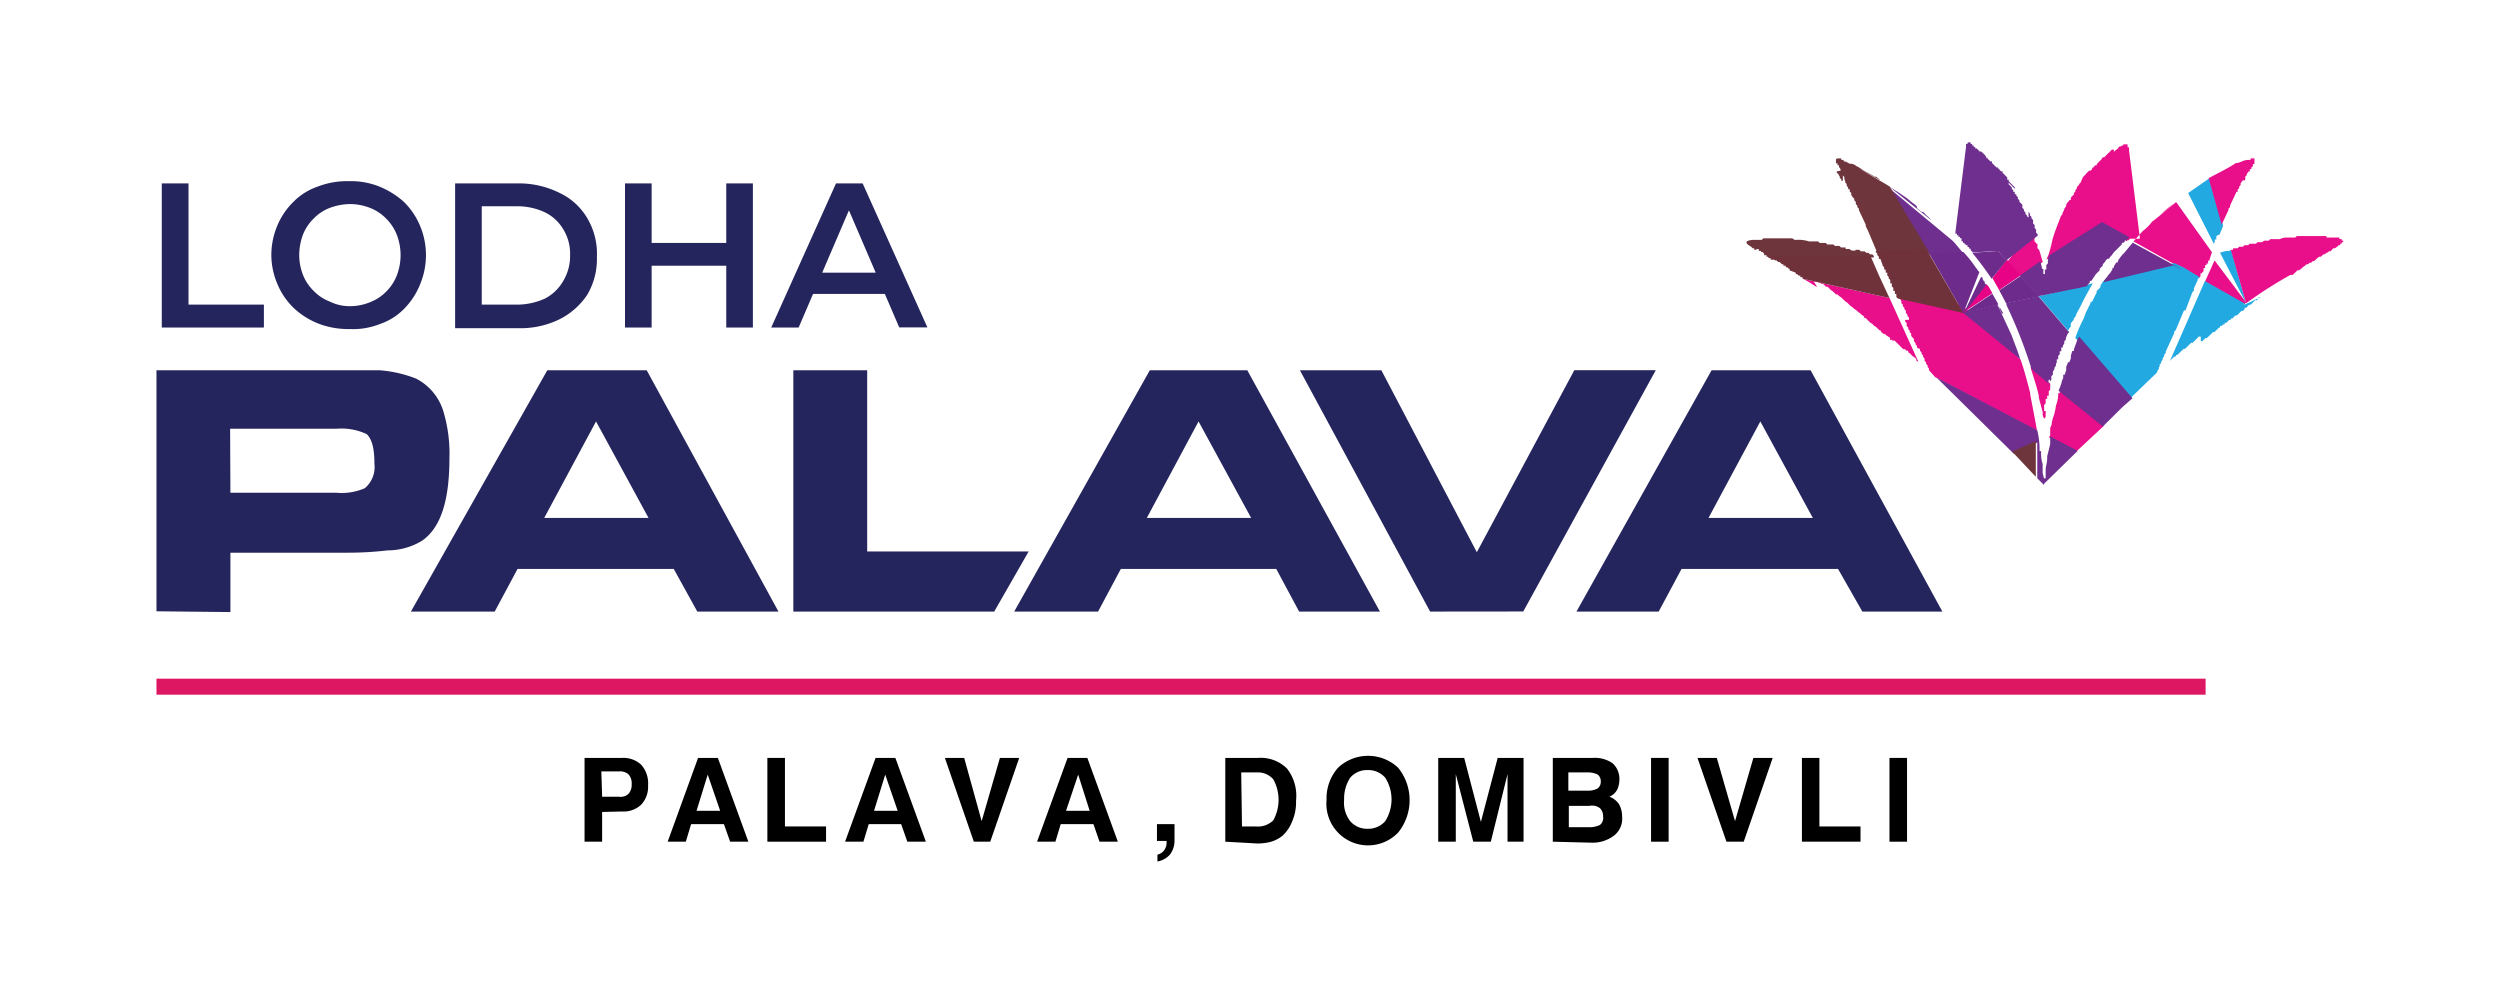 <svg id="Layer_1" data-name="Layer 1" xmlns="http://www.w3.org/2000/svg" viewBox="0 0 259 104"><defs><style>.cls-1{fill:#dd1761;}.cls-2{fill:#e90e8a;}.cls-3{fill:#23a9e1;}.cls-4{fill:#6e2f8f;}.cls-5{fill:#6f353c;}.cls-6{fill:#e1242d;}.cls-7{fill:#e70286;}.cls-8{fill:#6d2b8b;}.cls-9{fill:#6f323b;}.cls-10{fill:#25255e;}</style></defs><rect class="cls-1" x="16.21" y="70.31" width="212.29" height="1.66"/><path class="cls-2" d="M232.61,31.56l-4.18-2.37,1-2.21,3.32,4.42h-.16Zm-7.42-10.5a9,9,0,0,1-1.34,1.11h0m-.95.87a4.43,4.43,0,0,1-.87.86h0c-.39.4-.63.71-1,1.11l6.78,3.79.16-.16h0v-.16h0v-.16h.16v-.15h0v.08h0l.16-.16h0v-.16h0v-.16h.16v-.16h0v-.15h.15V27.3h.16v-.16h0V27h.16v-.16h0l.24-.71-3.71-5.2m-15,3h0v.16h0l.16.16h0v.16h0v.16h.16v.15h0v.16h0V25h0l.16.16h0v.16h0v-.24h0v.16h.15v.15h0v.16h0v.16h0l.16.16h0c.16.39.24.87.4,1.26l-2.14,1.5L208,27.06ZM222.9,23h.16l.39-.4h0m-11.28,3.95a14,14,0,0,0,.47-1.74h0c.24-.87.63-1.73.87-2.44h0l.16-.16v-.16c.16-.16.16-.4.23-.47l.16-.24h0v-.16h0l.16-.24h0l.16-.15v-.08h.16v-.24l.15-.16h0l.16-.15V20h0l.16-.16v-.16l.16-.16v-.15h0l.16-.16.15-.24h.16v-.24h.16v-.15l.08-.16.16-.16h0m-.24.08h0l.16-.16h0l.15-.16V18l.16-.16h0l.16-.16h.16l.16-.16v-.16h.15v-.07l.16-.16h.16V17l.16-.16.15-.16h0l.16-.15h0l.16-.24H218l.16-.16h0l.15-.16h0l.16-.15h0l.16-.16.16-.16H219v.24l.15-.16h0l.24-.16h0l.16-.24h.16v-.07h.15l.16-.16h.4v.16h0v.15h.15v.16h0v.16h0l1.11,9h0v.15h-1l-.16.16h-.15V25h0l-2.84-1.58L212,26.9"/><path class="cls-3" d="M232.69,31.4,230,26.19A2.24,2.24,0,0,1,231,26v-.08h.16ZM228.9,18.46,226.69,20l2.68,5.29v-.16h.08v-.16h0v-.16h.16v-.16h0v-.15h0l.16-.16h0v-.16h0v.16h.16l.39-.95Z"/><path class="cls-4" d="M207.83,27,207,26l-2.6.15-.24-.23h0v-.16H204v-.16h-.16V25.4h-.16v-.07h-.15v-.16h-.16V25h-.16v-.16h0v-.16h-.16v-.15h-.16v-.16h-.15v-.16h-.16v-.16l1.1-8.84v.24h0V15.3h0v-.16h0v-.07h0v-.16h.16c0-.16,0-.16.16-.16h.16v.16h.16v.16h.15v.15h.16v.16h.16l.16.16.15.16h.16l.16.15h0l.16.16.16.16v.16h.15v.08l.16.16h0l.16.15h.16v.16l.16.16h0l.15.16.16.15H207v.08l.16.16h0l.15.16h.16v.16l.16.15h0l.16.16h0l.16.16v.24h.15v.15h0l.16.16.16.16h0l.16.16h0l.15.16v.15h0l-.78-.79h0l.15.16v.16h0l.16.16h0l.16.16v.15l.16.16h0v.16h.15v.24h.16v.15h0l.16.16v.16h0l.16.16h0v.16l.16.15h0l.15.16v.16h0v.16l.16.15v.16h0l.16.16h0v.16l.16.16h0v.08h0l.16.15v-.63h0l.15.24h0v.16h0l.16.15v.16h0l.16.16V23h0v.16l.16.15v.16h0v.16l.15.16v.15h0v.16l.16.16h0v.16h0Zm-12.08-7.65c.63.39,1.27.79,1.9,1.26h0l.47.39h0a1.89,1.89,0,0,1,.47.4v.16h0l.48.39h.16l.39.4h0a2.25,2.25,0,0,1,.47.47h0m.48.24.47.47h0m1.26,1.42c.4.4.71.87,1.11,1.26l-3.55.16-4.11-6.86m4.82,3.63h0M202.3,25h0"/><path class="cls-5" d="M183.68,26.9h-.24v-.15h-.16l-.15-.16H183v-.16h-.24v-.16h0l-.16-.16h-.15V26h-.24V25.8h-.24v.08h-.23v-.16h-.16l-.16-.16h0c-.71-.39-.63-.63.16-.71h.94l.16-.16h3l.24.16h.16a3.66,3.66,0,0,1,1.34.16h.94l.16.16h.63l.16.16h.63l.16.15h.47l.16.16h.48v.16h.39l.24.16h.39v-.08h.4l.15.16h.4l.16.15h.23l.16.16h.24l.16.16v.16Zm8-9.94a.9.9,0,0,1,.63.24h0a2.7,2.7,0,0,1,.63.39c.4.24.87.47,1.26.71h.16l.47.4m.56.39.39.24,4.11,6.86-5.21.24h0l-.16-.16h0l-1-2.37h0l-.23-.47v-.16h0l-.71-1.5v-.15h0l-.16-.16V21.3l-.16-.16v-.23l-.16-.16h0v-.16l-.16-.16h0l-.15-.23V20h0l-.16-.16v-.24h-.16v-.15l-.16-.24h0v-.16l-.15-.16h0v-.16l-.08-.15v-.24l-.16-.16v.55h-.16v-.15l-.16-.16h0V18.3l-.15-.24h0V18l-.16-.08v-.16h0l.39-.08v-.16h0l-.16-.23v-.16h-.15V17h0v-.08h-.16V16.8h0v-.16h0v-.07h0a.16.16,0,0,1,.16-.16h.39v.16H191v.15h.16l.47.24h.16V17m3.63,1.89v.16"/><path class="cls-2" d="M215.09,46.79l-2.84-1.5.15-.16V45h0V44.5h0v-.16l.16-.39v-.16h0l.16-.63h0v.08A7,7,0,0,0,213,42h0a3.26,3.26,0,0,0,.23-1.27h.16V40.4l4.58,3.71Zm-5.76-9.55c.39,1.11.71,2.37,1,3.47v.16c.24,1.27.48,2.45.71,3.79l-10.57-5.6-.63-.71h0v-.16L199.7,38h0v-.16l-.16-.15v-.16h0l-.16-.16v-.24h0l-.15-.15v-.16h0l-.16-.16v-.16h0l-.16-.16h0v-.15l-.16-.16V35.9h0v.24l-.16-.16h0v-.16l-.15-.16v-.15h0l-.16-.16v-.24h0l-.16-.16h0L198,34.8h0v-.24l-.16-.16h0v-.16l-.15-.15v-.16h0l-.16-.16v-.16h0v-.16l-.16-.15v-.16h.4V32.9l-.16-.16h0v-.15l-.16-.16h0v-.24l-.16-.16h0v-.15l-.16-.16v-.16l-.15-.16v-.16h0l-.48-1.1,6.79,1.5h0Zm-21.07-7.5c-.48-.23-.95-.63-1.5-.86l9,2,3,6.63-.23-.16v-.16l-.16-.15-.24-.16h0l-.16-.16-.16-.16h-.07l-.08-.23h-.16l-.16-.16h-.16L197,36l-.16-.16h0l-.24-.24h0l-.16-.15-.15-.16h-.16l-.16-.16.16.24-.16-.16h-.16V35l-.23-.16h0l-.24-.15v-.08h-.16l-.24-.16h0l-.15-.24h-.08l-.16-.15-.16-.16h0l-.24-.16h0l-.15-.16-.24-.16-.16-.15-.16-.16-.15-.16h-.16v-.16l-.24-.16h0l-.16-.15-.23-.16-.16-.16h0l-.24-.16-.16-.15h0l-.23-.16h0l-.16-.16-.16-.16-.23-.16h0l-.24-.23h0l-.16-.16-.24-.16h0l-.15-.16h-.16l-.16-.15-.16-.16-.23-.16h0l-.16-.16-.16-.16h-.16l-.16-.15-.15-.16h-.24v-.16l-.39-.24h-.16v-.15l-.24-.16h0l-.16-.16h-.15ZM211.77,43.4l-.15-.4h0v-.15h0v-.16l-.4-1.5V41h0c-.24-1.1-.63-2.13-.87-3l2.05,1.74h0v.31h0v.16h0v.16l-.15.16h0v.15h0v.16h0V41h-.16v-.16h0V41h0v.16h0v.16h-.16v.15h0v.16h0v.16h0l-.16.16h0v.16h0v.15h0v.16h0v.16h.16v.16h0v.15h0v.16h0v.16h0l-.16.16h0v-.16h0v.16Z"/><path class="cls-6" d="M203.41,32.43l-6.79-1.5h0Zm-7.66-1.58-9-2Z"/><path class="cls-7" d="M205.78,29.43l.23.24h0l.4.71-3,2Zm1.34.63c-.24-.39-.48-.87-.71-1.26l1.5-1.9,1.5,1.58Z"/><path class="cls-5" d="M203.41,32.43l-6.79-1.5Zm-7.66-1.58-9-2h0Z"/><path class="cls-8" d="M203.41,32.43h0l-3.55-6.16,3.55-.16a12.84,12.84,0,0,1,1.26,1.58h0c.16.16.24.4.4.48h0m.15.55h.16a.55.55,0,0,0,.24.47h0v.16l.16.16-2.37,3h0m2.92-3.63a33.16,33.16,0,0,0-2-2.69L207,26l.87,1Z"/><path class="cls-9" d="M203.41,32.43l-6.79-1.5h0l-.16-.16v-.16h0v-.16h-.15V30.3h0v-.16h-.16V29.9h0v-.16h0v.08h0l-.16-.15h0v-.16h0v-.16h-.16v-.16h0V29l-.16-.15h0v-.16h0l-.15-.16h0V28.4h0v-.15h-.16v-.16h0v-.16h-.16v-.24h0l-.16-.16h0v-.07l-.23-.64h-.16v-.23h0l-.16-.16h0v-.16h0l-.16-.16V26h0l5.21-.24Zm-9.63-5.92.87,2,1.1,2.37-9-2h0v-.16h-.24v-.16h-.16l-.16-.16h-.15v-.15l-.64-.24v-.16h-.07l-.16-.16H185v-.16h-.24v-.15h-.15l-.24-.24h-.16l-.16-.16h-.16l-.15-.16h-.16v-.15h-.24v-.16h10.42Z"/><path class="cls-4" d="M211.77,50.11h0v-.56h.16v-.71h0v-.15c0-.4.16-.71.16-1.27h0v-.16l.16-.63h0l.15-.63v-.16h0v-.63h0l2.85,1.5Zm-.71-5.53a8.3,8.3,0,0,1,.24,2v.16h.16a3.61,3.61,0,0,0,.16,1.34h0v.79h0V49l.15.63h0v.63l-.71-.71V45.84L208.62,47l-8-7.89Z"/><polygon class="cls-5" points="210.91 49.4 208.46 46.79 210.91 45.69 210.91 49.4"/><path class="cls-2" d="M232.69,31.4l-1.58-5.52h.24v-.16h.47l.16-.16h.39l.16-.16h.39l.16-.15h.63l.16-.16h.47l.24-.16h.47l.16-.16h1a1.46,1.46,0,0,1,.63-.16h.95l.15-.15h3.08v.15h1.34v.16h.24v.16h.16v.16h-.16v.16h-.16v.15h-.15l-.16.16h0l-.24.16h-.16l-.15.16-.16.16h-.16l-.16.15H241l-.15.16h-.16l-.08.08h0l-.16.16h-.16l-.23.16-.16.15h0l-.16.16h-.16l-.15.16h-.16l-.16.16h-.16l-.16.15-.23.16-.16.16h0l-.24.16H238l-.15.16-.16.15h0l-.16.16h-.24a44.59,44.59,0,0,0-4.57,2.92Zm-.24-14.76a3.24,3.24,0,0,1-.63.24h-.16c-.95.63-2,1.11-2.84,1.58l1.34,4.81.71-1.5v-.15l.16-.16V21.3h0l.63-1.34h0v-.08h.16v-.24h0l.16-.15h0v-.16h0l.15-.16V19l.16-.24.16-.15v.15h0l.16-.15v-.16h0V18.3l.16-.16h0V18h0l.15-.16v.08h0v-.16h.16v-.24h.16v-.16h0l.16-.15v-.08h0V17h.16v-.08h0V16.8h0v-.16h0v-.07h0v-.16h-.4v.16h-.39l-.32.07Z"/><path class="cls-3" d="M220.53,41.42,215,35a14.67,14.67,0,0,1,.87-2h0l.23-.63h0l.24-.48h0l.24-.47v-.16h.16l.23-.47h0l.24-.47v-.16l.39-.4v-.15h0l.24-.4.16-.16V29l7.26-1.74,1,.47,1.58.95h0v.16h-.15V29l-.4.87v.24l-.16.16-.71,1.89h-.16l-.86,2.05-.16.16h0v.16l-.87,1.89v.16l-.16.16v.16h0l-.16.23v.16h0l-.15.16v.16h0l-.16.15V38h-.08v.24l-.16.16h0v.15l-.16.16Zm11.84-9.78.24-.16-4.18-2.37L224.8,37.4l.15-.16.16-.16h0l.16-.15h.16v-.16h.15l.16-.16.16-.16.16-.15.16-.16h.15l.16-.16h0l.16-.16.16-.16h0l.16-.15h.15l.16-.16h0l.16-.16.16-.16h0l.15-.16H228v.48h.16l.16-.16h0l.16-.16h.15l.16-.16h0l.16-.15.16-.16h0l.16-.16h.15l.16-.16.16-.15h0l.16-.16H230v-.16h.16l.16-.16h.16v-.16h.16l.15-.15h0l.16-.16h.16V33h.16l.15-.16h0l.16-.16h.16l.16-.15h0l.16-.16.15-.16h.16l.16-.16h0v-.15h.16l.16-.16h0l.15-.16h.16l.16-.16.16-.16h0l.15-.15h.24v-.16l.16-.16h.16Zm-18,2.76-3.16-3.71,5.6-1.34h0c-.39.71-.86,1.5-1.26,2.37h0l-.39.71h0l-.16.39h0l-.16.16v.16l-.16.16h0l-.15.23v.16h0v.16l-.16.16v.08h0l-.16.15v.16l-.16.16h0Z"/><path class="cls-4" d="M211.14,30.69l-1.89-2.13,2.13-1.5.16.63h0v.16h.15V28h0v.16h0v.08h0v.15h.16v-.15h0v-.16h0v-.16H212v-.16h0v-.16h0v-.15h0l.16-.16h0v-.16h0V27h0v-.16h0l.16-.39L217.77,23l2.84,1.58h0l-.16.15h0l-.15.16h-.16V25l-.16.16h-.16v.16h0l-.15.15h0l-.16.16h0l-.16.16-.16.16h0a1.84,1.84,0,0,0-.39.47h0l-.16.16h0l-.16.23h-.16l-.15.16h0l-.16.24h0l-.16.16v.15l-.16.16h0l-.16.16h0V28l-.39.39h0l-.16.24h0l-.16.24h0l-.15.23h-.16v.16l-.16.16-.16.24Zm10-5.68a5.13,5.13,0,0,0-.64.71h0m-.86,1a.65.65,0,0,0-.24.47h-.16l-.23.39v.16h-.16v.16l-.24.39h0l-.16.16h0l-.16.24-.15.16h0l-.24.39,7.26-1.74,1,.48-5.21-2.84m-1.34,1.58h.15l.24-.48h0"/><path class="cls-4" d="M217.85,44.19l-4.58-3.71.16-.4h0l.16-.47v-.08h0l.16-.39v-.32h.15l.16-.47h0v-.16h0V38l.16-.39h0v-.08h.16l.16-.4V37h0v-.16l.15-.48h.16v-.15h0l.4-1.11h0l.15-.24,5.53,6.4-1,.87ZM207,31.56l.16.24V32h0l.23.48h.16m.87,2.29c.24.71.63,1.58.87,2.44l-5.92-4.81h0l3.55-.87m5.6,8.45-2.05-1.74a48.78,48.78,0,0,0-2.6-6.63V31.4l3.31-.71,3.16,3.71-.16.24h0l-.16.39h0v.16l-.16.16v.23h0l-.15.24h0V36h-.16v.16h0v.23h-.16v.16h0v.16h0l-.16.16V37h0v.23h-.15v.4H213v.23l-.16.24v.16h0l-.16.23v.16h0v.16l-.16.16h0v.16h0v.23l-.15.16h0v-.24l-.16.16v.16h0v.16Zm-4.1-5.29v.16"/><path class="cls-8" d="M203.41,32.43h0l3-2c.23.4.39.72.63,1.11Zm4.42-1h0c-.24-.47-.48-.95-.71-1.34l2.21-1.5,1.89,2.13Z"/><path class="cls-10" d="M16.21,63.36v-25H39.33a12.93,12.93,0,0,1,3.79.87A5.67,5.67,0,0,1,46,42.85a15.1,15.1,0,0,1,.56,4.65c0,4.58-1,7.26-2.84,8.52a6.84,6.84,0,0,1-3.56,1,35.23,35.23,0,0,1-4.1.24H23.87v6.15l-7.66-.08Zm7.66-12.31h11a6,6,0,0,0,2.92-.47,2.86,2.86,0,0,0,1-2.53c0-1.57-.24-2.52-.79-3.07a6.16,6.16,0,0,0-3.16-.56h-11Zm18.7,12.31,14.13-25H67l13.65,25H72.24L69.8,58.94H53.62l-2.37,4.42Zm13.81-9.7H67.19l-5.44-10Zm25.81,9.7v-25h7.65V57.13h16.73L103,63.36Zm22.88,0,14.05-25h10.1l13.74,25h-8.37l-2.37-4.42h-16.1l-2.36,4.42Zm13.74-9.7h10.81l-5.45-10Zm29.35,9.7-13.49-25h8.44L153,57.21l10.1-18.86h8.44l-13.73,25Zm15.16,0,14-25h10.26l13.65,25h-8.29l-2.52-4.42H174.21l-2.37,4.42ZM177,53.66h10.81l-5.44-10Z"/><path d="M62.38,84.12V87.2H60.56V78.52h3.87a2.7,2.7,0,0,1,2,.71,2.88,2.88,0,0,1,.71,2.13,2.7,2.7,0,0,1-.71,2,2.66,2.66,0,0,1-2,.71Zm0-1.58h1.74a1.18,1.18,0,0,0,1-.31,1.39,1.39,0,0,0,.32-1,1.37,1.37,0,0,0-.32-1,1.29,1.29,0,0,0-1-.31H62.3Z"/><path d="M72.32,78.52h2.05l3.16,8.68H75.64L75,85.38h-3.4l-.55,1.82H69.17Zm1,1.73L72.16,84h2.45Z"/><path d="M79.5,87.2V78.52h1.82v7.1h4.26V87.2Z"/><path d="M90.71,78.52h2.05l3.16,8.68H94l-.64-1.82H90l-.55,1.82h-1.9Zm1,1.73L90.55,84H93Z"/><path d="M100.89,87.2l-3-8.68h2l1.81,6.55,1.89-6.55h2l-3,8.68Z"/><path d="M110.6,78.52h2.05l3.16,8.68h-1.9l-.63-1.82h-3.39l-.55,1.82h-1.9Zm1.1,1.73L110.44,84h2.45Z"/><path d="M119.91,89.25v-.71a1.17,1.17,0,0,0,.71-.47,1.34,1.34,0,0,0,.24-.79v-.16h-1V85.38h1.82v1.74a2.34,2.34,0,0,1-.48,1.42A2.26,2.26,0,0,1,119.91,89.25Z"/><path d="M126.94,87.2V78.52h3.39a3.86,3.86,0,0,1,3,1.1,4.57,4.57,0,0,1,.94,3.32,5,5,0,0,1-.39,2.13,4,4,0,0,1-1,1.5,3.54,3.54,0,0,1-1.18.63,5.28,5.28,0,0,1-1.89.16Zm1.73-1.58h1.42a2.28,2.28,0,0,0,1.82-.63,4.4,4.4,0,0,0,0-4.26,2.14,2.14,0,0,0-1.66-.71h-1.66Z"/><path d="M137.43,82.86a4.77,4.77,0,0,1,1.19-3.32,4.54,4.54,0,0,1,6.23,0,5.34,5.34,0,0,1,0,6.71,4.32,4.32,0,0,1-7.42-3.39Zm1.82,0a3.13,3.13,0,0,0,.63,2.21,2.28,2.28,0,0,0,1.81.79,2.31,2.31,0,0,0,1.82-.79,4.2,4.2,0,0,0,0-4.5,2.31,2.31,0,0,0-1.82-.79,2.28,2.28,0,0,0-1.81.79,4,4,0,0,0-.63,2.29Z"/><path d="M149,87.2V78.52h2.69l1.73,6.63,1.74-6.63h2.68V87.2h-1.66v-7l-1.73,7h-1.82l-1.81-7v7Z"/><path d="M160.87,87.2V78.52H165a3.23,3.23,0,0,1,2.06.55,2.16,2.16,0,0,1,.71,1.66,2.47,2.47,0,0,1-.24,1.1,1.71,1.71,0,0,1-.79.71,2.06,2.06,0,0,1,1,.79,2.58,2.58,0,0,1,.31,1.26,2.21,2.21,0,0,1-.87,2,3.66,3.66,0,0,1-2.36.71Zm1.66-5.29h2.05a1.86,1.86,0,0,0,.95-.24.86.86,0,0,0,.31-.71.88.88,0,0,0-.31-.71,2.29,2.29,0,0,0-1-.23h-2.05v1.89Zm0,3.79h2.13a2.47,2.47,0,0,0,1.1-.24.93.93,0,0,0,.32-.87,1.16,1.16,0,0,0-.32-.86,1.34,1.34,0,0,0-1.1-.24h-2.13Z"/><path d="M171.05,87.2V78.52h1.82V87.2Z"/><path d="M178.86,87.2l-3-8.68h2l1.89,6.55,1.9-6.55h2l-3,8.68Z"/><path d="M186.68,87.2V78.52h1.81v7.1h4.26V87.2Z"/><path d="M195.75,87.2V78.52h1.82V87.2Z"/><path class="cls-10" d="M16.76,33.93V19h2.77V31.56h7.81v2.37Z"/><path class="cls-10" d="M36.26,34.09A8.63,8.63,0,0,1,33,33.53a8,8,0,0,1-2.6-1.65,7.38,7.38,0,0,1-1.66-2.45,7.76,7.76,0,0,1-.63-3,7.88,7.88,0,0,1,.63-3.08,7.44,7.44,0,0,1,1.66-2.44,6.41,6.41,0,0,1,2.52-1.58,8.35,8.35,0,0,1,3.24-.56,7.9,7.9,0,0,1,3.15.56,8.8,8.8,0,0,1,2.53,1.58,7.6,7.6,0,0,1,1.66,2.44,7.84,7.84,0,0,1,0,6.16A7.6,7.6,0,0,1,41.86,32a6.45,6.45,0,0,1-2.53,1.58A7.51,7.51,0,0,1,36.26,34.09Zm0-2.37a5.5,5.5,0,0,0,2.05-.4A4.73,4.73,0,0,0,40,30.22a4.87,4.87,0,0,0,1.1-1.66,5.87,5.87,0,0,0,0-4.26A4.87,4.87,0,0,0,40,22.64a4.73,4.73,0,0,0-1.66-1.1,5.84,5.84,0,0,0-2.05-.4,6.29,6.29,0,0,0-2.13.4,4.55,4.55,0,0,0-1.66,1.1,4.75,4.75,0,0,0-1.11,1.66A6.17,6.17,0,0,0,31,26.43a5.71,5.71,0,0,0,.39,2.05,4.66,4.66,0,0,0,1.11,1.66,4.55,4.55,0,0,0,1.66,1.1A4.64,4.64,0,0,0,36.26,31.72Z"/><path class="cls-10" d="M47.15,33.93V19H53.7A9.4,9.4,0,0,1,58,20a6.54,6.54,0,0,1,2.84,2.6,7.21,7.21,0,0,1,1,4,7.34,7.34,0,0,1-1,3.94A7.51,7.51,0,0,1,58,33.06,9.16,9.16,0,0,1,53.7,34H47.15Zm2.76-2.37h3.63a7,7,0,0,0,2.92-.63,4.66,4.66,0,0,0,1.89-1.82,5,5,0,0,0,.71-2.68,4.78,4.78,0,0,0-.71-2.68A4.46,4.46,0,0,0,56.46,22a6.72,6.72,0,0,0-2.92-.63H49.91Z"/><path class="cls-10" d="M67.51,33.93H64.75V19h2.76Zm8-6.4H67.35V25.17h8.13ZM75.24,19H78V33.93H75.24Z"/><path class="cls-10" d="M79.9,33.93,86.61,19h2.76l6.71,14.92H93.16L87.4,20.51h1.1L82.74,33.93ZM83,30.45l.79-2.2h8l.71,2.2Z"/></svg>